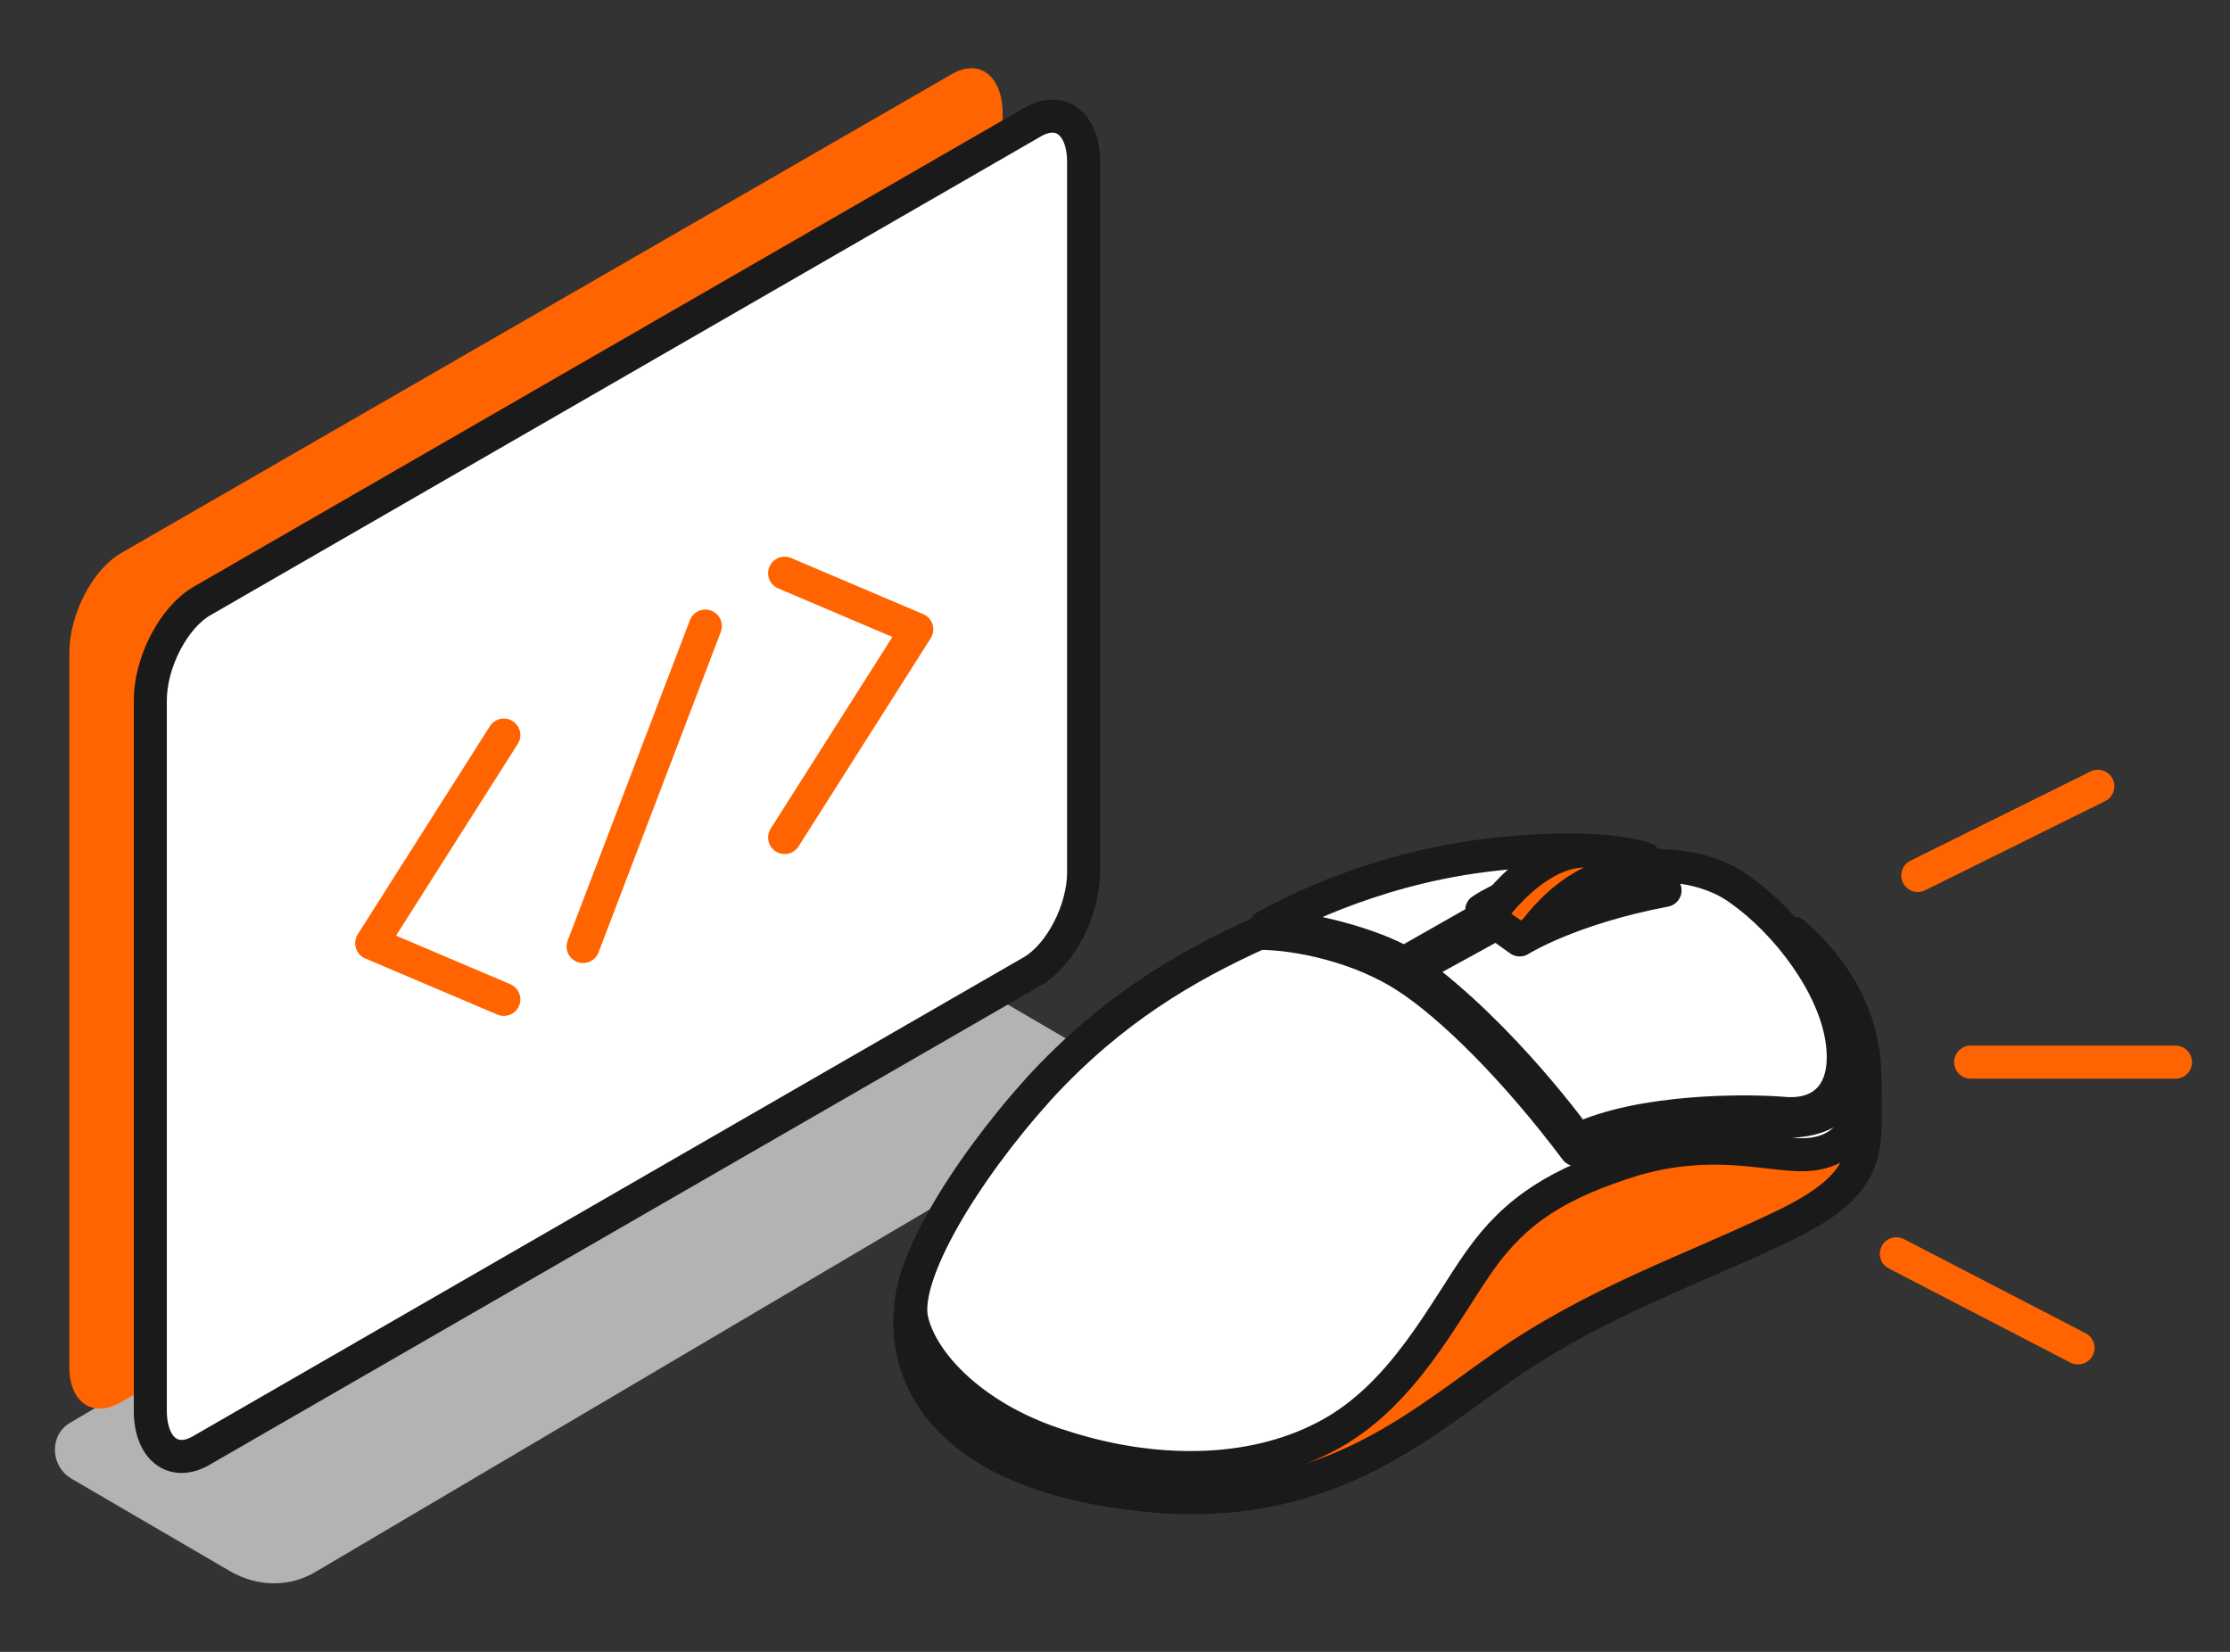 <?xml version="1.0" encoding="utf-8"?>
<!-- Generator: Adobe Illustrator 24.3.0, SVG Export Plug-In . SVG Version: 6.00 Build 0)  -->
<svg version="1.1" id="Layer_1" xmlns="http://www.w3.org/2000/svg" xmlns:xlink="http://www.w3.org/1999/xlink" x="0px" y="0px"
	 viewBox="0 0 135 100" style="enable-background:new 0 0 135 100;" xml:space="preserve">
<rect x="0" y="0" width="135" height="100" fill="#333333" stroke="none"/>
<style type="text/css">
	.st0{fill:#B3B3B3;}
	.st1{fill:#FF6400;}
	.st2{fill:#FFFFFF;stroke:#1A1A1A;stroke-width:2;stroke-linecap:round;stroke-linejoin:round;stroke-miterlimit:10;}
	.st3{fill:none;stroke:#FF6400;stroke-width:2;stroke-linecap:round;stroke-linejoin:round;stroke-miterlimit:10;}
	.st4{fill:#FF6400;stroke:#1A1A1A;stroke-width:2;stroke-linecap:round;stroke-linejoin:round;stroke-miterlimit:10;}
	.st5{fill:#E1E1E1;stroke:#1A1A1A;stroke-miterlimit:10;}
</style>
<g>
	<g>
		<path class="st0" d="M13.9,95.1l-9.6-5.6c-1.3-0.8-1.3-2.7,0-3.4l47.1-27.8c1.6-1,3.7-1,5.3,0l9.6,5.6c1.3,0.8,1.3,2.7,0,3.4
			L19.2,95.1C17.6,96.1,15.6,96.1,13.9,95.1z"/>
		<path class="st1" d="M7.3,84.9l50.3-29c1.7-1,3.1-3.7,3.1-6v-43c0-2.3-1.4-3.4-3.1-2.4l-50.3,29c-1.7,1-3.1,3.7-3.1,6v43
			C4.1,84.8,5.5,85.9,7.3,84.9z"/>
		<path class="st2" d="M12.2,87.8l50.3-29c1.7-1,3.1-3.7,3.1-6v-43c0-2.3-1.4-3.4-3.1-2.4l-50.3,29c-1.7,1-3.1,3.7-3.1,6v43
			C9.1,87.7,10.5,88.8,12.2,87.8z"/>
		<g>
			<polyline class="st3" points="30.5,60.5 22.5,57.1 30.5,44.5 			"/>
			<polyline class="st3" points="47.5,50.7 55.5,38.1 47.5,34.7 			"/>
			<line class="st3" x1="42.7" y1="37.9" x2="35.3" y2="57.3"/>
		</g>
	</g>
	<g>
		<path class="st4" d="M112.9,65.3c0,4.2,0.7,6.2-4.9,8.9c-5.6,2.7-11.4,4.6-17.1,8.6s-11.5,9.3-23.3,7.5
			c-11.7-1.8-12.7-8.1-12.5-10.8C55.1,79.5,86.3,59.7,112.9,65.3z"/>
		<path class="st5" d="M99.7,52c2.4,0.2,4.2,1,5.5,1.8c1.3,0.8,3.4,2.7,3.4,2.7s4.2,3.7,3.6,8.9c-0.6,5.2-6.1,3.2-8.9,3.3
			c-2.9,0.1-8.7,2.2-8.7,2.2L76.2,56.5l0.5-0.3L92.9,52H99.7z"/>
		<path class="st2" d="M85,58.3l5.1-2.9l-0.4-0.3c0,0,1.1-0.8,4.2-1.9c2.7-0.9,4.2-1,5.7-1.2c0,0-2.7-1.1-9.8-0.2
			c-7.1,0.9-12.3,3.8-13.2,4.3C79.2,56.1,83.1,57.2,85,58.3z"/>
		<g>
			<path class="st4" d="M88.1,59.9c0.7-3,2.8-6.1,5.3-7.6c1.5-0.9,2.9-1,4-0.4c0.6,0.4,1.8,1,2.4,1.4c1,0.6,1.6,1.8,1.6,3.6
				c0,1-0.2,2-0.5,3H88.1z"/>
			<path class="st4" d="M90.9,59.9c1-2.5,2.8-5,4.9-6.2c1.5-0.9,2.9-1,4-0.4c1,0.6,1.6,1.8,1.6,3.6c0,1-0.2,2-0.5,3H90.9z"/>
		</g>
		<path class="st2" d="M90.6,55.9l1.4,1c0,0,3-1.9,8.8-3c0,0-0.6-0.8-2.2-1.4c0,0,4-0.7,6.8,1.4c2.8,2,5.6,5.7,6.1,9
			c0.5,3.3-1.2,4.7-3.5,4.5c-2.4-0.2-8.7-0.2-12.5,1.6c0,0-4.5-6.3-10-10.3L90.6,55.9z"/>
		<path class="st2" d="M76.2,56.5c2.4,0,6.1,0.8,8.9,2.6c2.8,1.8,6.7,5.7,10.3,10.5c0,0,1.8-0.9,4.5-1.4c2.7-0.5,5.8-0.3,7.8-0.3
			c2,0,4.2-0.3,4.2-3.5c0-3.2-1.3-5.7-3.3-7.9c2.7,2.4,4.3,5.3,4.3,8.8c0,3.5-1.8,4.7-4.1,4.6c-2.3-0.1-5.4-1-9.9,0.3
			c-4.5,1.4-7.1,3-9.3,6.1c-2.2,3.1-4.7,8.3-9.4,10.7c-4.6,2.4-10.5,2.3-15.8,0.6c-5.3-1.6-8.6-5-9.2-7.7c-0.6-2.7,3.1-8.9,7.7-14
			C67.3,61.1,71.8,58.5,76.2,56.5z"/>
	</g>
	<line class="st3" x1="116.1" y1="53" x2="127" y2="47.6"/>
	<line class="st3" x1="119.3" y1="64.3" x2="131.7" y2="64.3"/>
	<line class="st3" x1="114.8" y1="75.9" x2="125.8" y2="81.6"/>
</g>
</svg>
